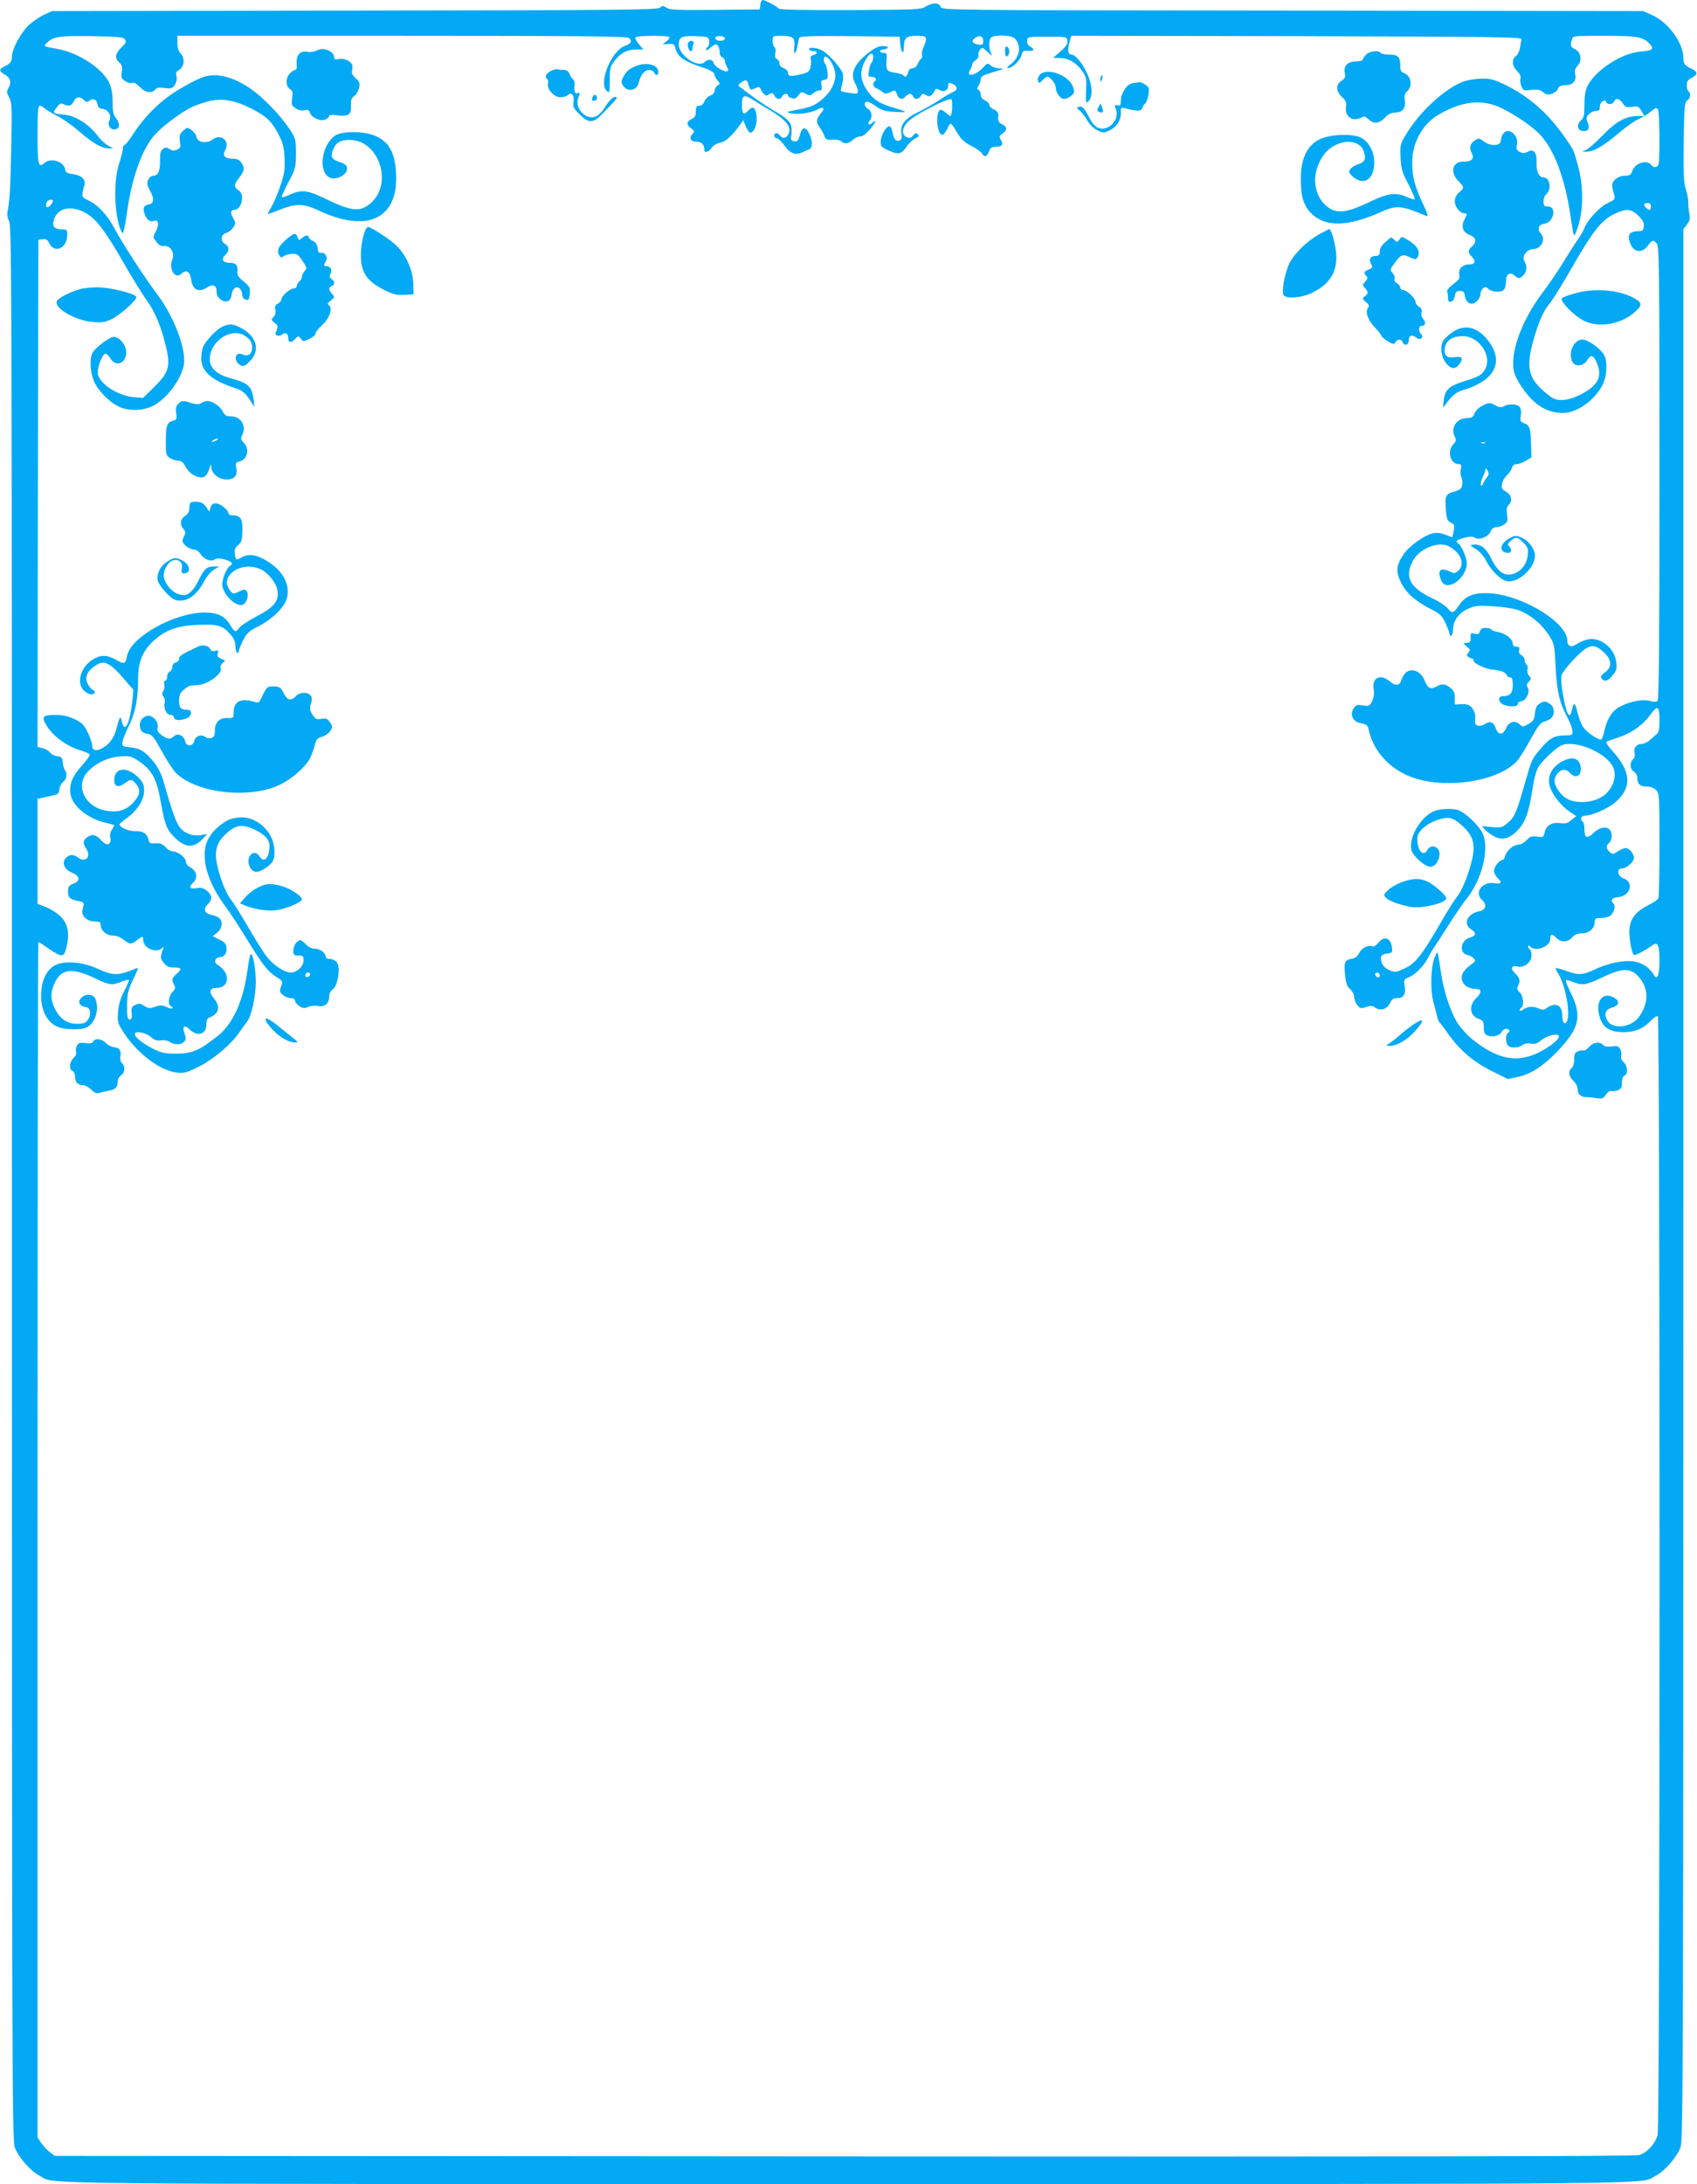 <?xml version="1.0" standalone="no"?>
<!DOCTYPE svg PUBLIC "-//W3C//DTD SVG 20010904//EN"
 "http://www.w3.org/TR/2001/REC-SVG-20010904/DTD/svg10.dtd">
<svg version="1.0" xmlns="http://www.w3.org/2000/svg"
 width="995pt" height="1280pt" viewBox="0 0 995 1280"
 preserveAspectRatio="xMidYMid meet">
<g transform="translate(0,1280) scale(0.1,-0.1)"
fill="#03a9f4" stroke="none">
<path d="M4458 12773 l-3 -28 -263 -3 c-221 -2 -267 0 -285 13 -18 13 -23 13
-37 0 -14 -13 -247 -15 -1791 -17 l-1774 -3 -46 -21 c-26 -12 -66 -39 -89 -60
-45 -41 -100 -141 -100 -184 0 -31 -8 -41 -43 -59 -35 -18 -34 -28 3 -49 32
-18 39 -48 18 -81 -10 -16 -9 -26 6 -53 16 -30 17 -57 12 -288 -5 -250 -9
-313 -21 -376 -5 -20 -1 -42 9 -62 15 -28 16 -526 16 -5635 0 -5099 1 -5608
16 -5650 19 -56 92 -140 144 -167 105 -53 -254 -50 4740 -50 4994 0 4635 -3
4740 50 52 27 125 111 144 167 15 42 16 551 16 5643 l0 5597 21 27 c17 22 20
34 14 64 -4 20 -7 51 -6 67 0 17 -6 51 -15 77 -12 38 -14 90 -12 278 3 208 5
232 21 241 18 11 23 44 7 54 -5 3 -10 19 -10 35 0 23 7 33 31 45 36 19 34 35
-7 54 -36 17 -44 29 -44 62 0 87 -88 208 -182 250 l-53 24 -2057 3 c-2044 2
-2057 2 -2063 22 -8 26 -50 26 -88 1 -26 -17 -58 -18 -442 -20 -281 -1 -415 2
-420 9 -7 12 -79 50 -94 50 -5 0 -11 -12 -13 -27z m-3725 -205 c9 -13 4 -22
-21 -46 -37 -34 -41 -65 -12 -89 15 -14 18 -25 14 -54 -5 -32 -3 -39 20 -54
14 -10 33 -14 42 -11 10 4 26 -5 44 -24 31 -33 70 -39 90 -15 10 12 24 14 56
9 38 -5 44 -3 59 19 10 16 14 34 10 50 -5 19 -2 28 13 36 32 17 38 68 13 95
-14 15 -21 35 -21 64 l0 42 1318 0 c1012 0 1321 -3 1330 -12 20 -20 14 -33
-24 -47 -80 -29 -157 -218 -106 -264 16 -15 17 -11 17 62 0 70 3 81 28 114 35
46 74 67 127 67 l42 0 -26 31 c-14 17 -24 35 -20 40 6 11 187 12 198 2 4 -4
-3 -15 -16 -25 l-23 -18 34 2 c31 3 35 0 42 -28 13 -46 47 -71 140 -103 62
-20 85 -33 88 -47 1 -10 10 -27 19 -37 15 -17 15 -19 -1 -28 -9 -6 -17 -19
-17 -30 0 -12 -10 -23 -25 -29 -14 -5 -30 -21 -35 -35 -6 -15 -17 -25 -30 -25
-16 0 -20 -7 -20 -33 0 -26 -6 -36 -25 -45 -31 -14 -32 -35 -2 -55 18 -12 20
-18 10 -28 -24 -24 -16 -49 16 -49 35 0 51 -16 51 -50 0 -19 28 -10 43 14 9
14 30 26 51 30 32 6 71 42 117 108 l17 23 16 -38 c9 -22 21 -37 28 -35 24 8
40 58 33 104 -7 48 -22 55 -50 24 -24 -27 -35 -17 -35 35 0 54 11 62 53 37 17
-11 66 -41 108 -66 86 -51 121 -88 117 -124 -4 -35 -35 -52 -52 -29 -16 21
-36 22 -36 2 0 -8 6 -15 14 -15 8 0 29 -20 47 -45 34 -47 66 -57 107 -36 9 5
25 12 35 15 22 7 23 52 1 94 -21 43 -41 40 -54 -9 -9 -33 -15 -40 -33 -37 -16
2 -21 9 -19 23 12 80 1 97 -98 155 -56 33 -111 71 -195 135 -20 15 -20 15 -1
30 25 19 35 19 41 0 3 -8 7 -22 10 -30 4 -12 9 -13 31 -3 20 9 28 10 31 2 2
-6 10 -20 18 -30 12 -16 17 -17 34 -7 17 11 22 10 31 -7 13 -24 38 -26 46 -5
7 16 34 21 34 6 0 -5 10 -13 22 -16 16 -6 26 -1 39 16 16 21 20 22 43 10 23
-13 28 -12 44 2 10 10 27 17 37 17 14 0 16 6 12 29 -5 25 -3 30 16 33 19 3 22
8 19 43 -2 22 -8 44 -13 49 -13 14 -11 48 3 44 22 -8 49 -55 55 -95 6 -49 -21
-107 -73 -152 -43 -38 -68 -49 -154 -65 -61 -12 -63 -13 -33 -20 41 -9 120 2
155 22 31 18 47 10 27 -14 -34 -42 -37 -58 -14 -89 12 -16 25 -40 29 -53 7
-20 14 -23 47 -21 21 2 44 -2 51 -9 18 -18 45 -15 68 8 11 11 30 20 43 20 15
0 36 16 60 45 21 25 34 45 29 45 -4 0 -13 -5 -20 -12 -6 -6 -15 -9 -19 -5 -4
4 -1 13 5 19 19 19 14 57 -8 70 -11 7 -20 18 -20 25 0 25 20 22 63 -8 39 -27
56 -32 119 -35 77 -4 75 -2 -32 31 -71 22 -106 47 -141 103 -35 55 -38 106 -9
161 23 47 50 61 50 28 0 -13 -4 -27 -9 -33 -5 -5 -13 -26 -16 -46 -6 -34 -5
-38 13 -38 24 0 37 -16 22 -25 -16 -10 -12 -35 8 -42 9 -3 25 -13 35 -21 14
-12 22 -13 43 -4 33 16 33 16 44 -13 11 -28 31 -32 50 -10 7 8 18 15 25 15 7
0 15 -7 19 -15 7 -20 33 -19 45 3 8 14 13 15 30 5 16 -10 23 -10 35 2 8 8 16
20 19 27 3 10 9 10 26 0 26 -15 51 -1 51 29 0 16 3 17 25 7 33 -15 32 -36 -2
-50 -16 -7 -53 -29 -84 -50 -31 -20 -82 -49 -113 -64 -77 -36 -110 -76 -101
-122 4 -23 2 -38 -6 -43 -22 -13 -39 2 -45 42 -4 21 -12 39 -19 39 -20 0 -50
-52 -51 -88 -1 -29 3 -35 42 -52 61 -28 78 -25 108 19 15 21 38 43 53 50 20 9
23 15 14 24 -10 9 -15 8 -26 -6 -9 -13 -20 -17 -33 -13 -44 14 -34 69 20 108
64 48 225 127 236 116 9 -9 5 -86 -4 -97 -2 -3 -15 6 -28 18 -14 13 -29 20
-34 17 -29 -18 -18 -146 13 -146 7 0 21 17 30 37 20 41 16 42 65 -37 17 -28
40 -48 75 -65 27 -13 56 -33 63 -45 15 -24 29 -19 42 16 7 18 17 24 39 24 37
0 46 13 29 41 -11 18 -10 23 10 36 29 20 28 41 -3 55 -19 9 -24 18 -22 42 2
24 -3 33 -25 44 -16 7 -28 20 -28 28 0 8 -11 20 -25 26 -16 7 -25 19 -25 34 0
12 -6 24 -12 27 -10 3 -10 9 0 26 6 11 12 27 12 35 0 19 9 24 83 46 54 16 58
19 28 19 -19 1 -43 8 -52 17 -17 16 -20 15 -46 -13 -45 -48 -103 -57 -75 -13
7 11 12 25 12 32 0 7 9 19 21 26 11 7 18 19 16 27 -3 7 0 21 8 32 13 17 15 17
46 -12 25 -24 29 -26 20 -8 -12 24 -14 62 -5 87 9 24 125 23 146 -1 39 -46 27
-110 -29 -152 -17 -12 -22 -20 -13 -20 25 0 70 43 79 75 7 25 12 29 39 26 37
-2 41 8 11 26 -13 8 -19 21 -17 35 3 21 7 22 118 22 114 0 115 0 118 -24 3
-18 -7 -33 -40 -62 l-43 -38 41 -1 c49 0 98 -30 132 -80 21 -31 23 -44 20
-112 -3 -73 -2 -76 14 -61 27 24 23 97 -8 163 -27 59 -69 110 -91 110 -21 0
-25 24 -13 69 l11 41 1322 -2 c1169 -3 1322 -5 1318 -18 -2 -8 -6 -31 -9 -50
-3 -19 -13 -41 -23 -48 -27 -18 -24 -58 6 -88 16 -16 24 -32 20 -44 -3 -9 -1
-30 5 -45 10 -26 13 -27 58 -22 37 4 52 1 70 -13 18 -15 28 -17 52 -9 16 6 32
19 35 30 5 14 16 19 40 19 45 0 69 24 61 63 -5 23 -1 36 15 53 27 29 18 80
-17 96 -25 12 -28 19 -18 56 6 22 8 22 190 22 195 0 230 -6 267 -48 27 -30 16
-39 -52 -44 -110 -8 -264 -107 -312 -200 -14 -27 -19 -58 -19 -111 0 -62 -3
-77 -20 -92 -28 -26 -22 -59 11 -63 32 -4 43 18 27 53 -9 21 -8 28 7 45 10 11
29 20 42 20 18 0 23 5 23 25 0 27 31 48 38 27 5 -17 39 -15 46 3 8 23 32 18
51 -11 15 -23 22 -25 54 -20 33 5 39 3 55 -24 l17 -30 -34 0 c-74 0 -128 -29
-208 -111 -42 -43 -87 -83 -100 -88 l-24 -10 25 0 c42 -1 101 33 185 104 44
38 99 77 122 87 23 10 56 30 73 45 26 21 33 24 41 12 10 -16 12 -298 3 -323
-8 -20 -28 -21 -44 -1 -26 31 -93 9 -109 -36 -8 -24 -16 -29 -44 -29 -20 0
-42 -8 -56 -21 -23 -22 -24 -32 -5 -96 5 -19 -1 -25 -41 -44 -47 -22 -118 -99
-136 -147 -5 -14 -22 -43 -38 -66 -16 -22 -55 -84 -87 -136 -32 -52 -87 -133
-123 -180 -109 -144 -179 -323 -168 -433 3 -36 16 -65 51 -117 71 -104 145
-150 240 -150 86 0 194 80 237 174 21 47 24 130 5 164 -20 38 -96 92 -127 92
-52 0 -87 -78 -59 -131 17 -31 65 -25 86 10 22 37 38 31 59 -22 31 -78 2 -130
-105 -183 -35 -17 -72 -28 -101 -28 -39 -1 -52 5 -98 43 -97 81 -113 143 -76
286 31 117 64 195 103 239 15 18 73 110 127 205 123 214 172 277 244 314 74
37 105 35 148 -8 26 -26 34 -41 31 -62 -3 -24 -8 -28 -33 -28 -56 0 -69 -28
-40 -85 22 -42 66 -41 97 0 25 34 31 36 52 14 14 -14 16 -149 16 -1343 0 -947
-3 -1330 -11 -1338 -7 -7 -22 -8 -46 -1 -41 11 -115 -2 -172 -32 -46 -23 -75
-66 -92 -135 -6 -27 -15 -53 -18 -57 -11 -12 -84 36 -108 70 -12 18 -27 58
-34 87 -13 59 -23 63 -32 15 -14 -67 -35 -24 -57 114 -6 37 -8 78 -4 90 10 29
109 138 145 157 37 21 61 15 105 -26 45 -43 47 -85 4 -116 -23 -17 -27 -26
-19 -36 18 -21 35 -16 64 19 23 27 26 39 22 74 -9 88 -97 156 -174 135 -21 -6
-48 -18 -61 -27 -29 -20 -52 -12 -52 19 0 113 -281 279 -475 281 -82 1 -126
-20 -163 -75 -30 -44 -38 -46 -63 -15 -12 15 -54 42 -94 61 -128 61 -160 122
-113 215 37 73 150 120 211 89 73 -37 99 -106 57 -144 -19 -17 -23 -17 -53 -3
-54 25 -72 2 -45 -57 30 -67 148 15 148 104 0 32 -31 104 -50 116 -19 12 -10
21 35 33 35 9 50 9 64 0 25 -16 80 7 92 39 5 15 17 23 32 23 12 0 33 7 46 16
20 15 23 22 17 59 -4 31 -1 46 9 55 25 21 18 59 -14 78 -25 14 -29 21 -24 47
3 16 16 39 29 50 12 11 25 30 29 43 4 14 14 22 28 22 12 0 36 9 54 20 l32 19
-2 83 c-3 91 -8 105 -42 118 -21 8 -23 14 -18 44 3 22 1 42 -7 51 -15 18 -63
20 -92 4 -16 -8 -27 -7 -52 6 -31 17 -34 17 -71 -1 -23 -11 -42 -29 -49 -46
-8 -22 -17 -28 -42 -28 -64 0 -102 -58 -73 -112 9 -16 7 -24 -10 -42 -38 -40
-17 -116 31 -116 16 0 19 -5 13 -29 -3 -17 -2 -38 3 -48 6 -10 8 -31 5 -46 -4
-21 -13 -29 -43 -37 -53 -14 -59 -25 -53 -103 5 -60 9 -70 30 -80 20 -9 22
-15 17 -46 -4 -20 -8 -37 -9 -39 -1 -1 -19 5 -40 14 -24 10 -51 13 -71 9 -49
-9 -142 -75 -175 -124 -43 -65 -46 -101 -14 -166 29 -61 88 -112 183 -159 45
-23 57 -35 78 -79 13 -29 24 -58 24 -65 0 -7 4 -10 10 -7 5 3 10 21 10 38 0
49 34 95 87 119 41 18 60 20 147 15 56 -3 121 -13 146 -22 67 -23 135 -78 177
-141 37 -56 37 -57 44 -193 8 -146 22 -207 69 -296 17 -32 30 -68 30 -81 0
-22 -4 -24 -45 -24 -60 0 -91 -17 -141 -77 -54 -65 -51 -57 -94 -206 -48 -170
-60 -197 -101 -231 -31 -26 -38 -28 -92 -23 l-59 5 22 -23 c12 -13 38 -31 57
-40 45 -22 90 -7 136 44 42 46 62 105 82 234 9 61 22 111 35 132 28 45 116
124 147 131 87 22 249 -50 289 -128 32 -62 -6 -152 -80 -187 -62 -30 -150 -29
-197 3 -41 28 -72 85 -63 113 19 52 58 67 89 33 37 -41 75 -12 61 46 -11 41
-47 50 -100 25 -59 -29 -90 -78 -83 -132 7 -50 61 -125 116 -163 l43 -29 -29
-23 c-22 -19 -35 -23 -66 -18 -47 7 -82 -14 -90 -54 -6 -28 -8 -30 -44 -25
-32 4 -42 1 -62 -21 -14 -14 -34 -26 -46 -26 -30 0 -71 -34 -79 -65 -4 -14
-11 -25 -16 -25 -19 0 -50 -40 -50 -63 0 -13 9 -32 20 -42 31 -28 24 -38 -19
-31 -71 11 -119 -56 -71 -99 30 -28 22 -58 -18 -66 -69 -14 -95 -73 -47 -105
34 -22 31 -38 -7 -49 -57 -17 -65 -95 -10 -103 11 -2 26 -10 33 -19 11 -13 10
-17 -6 -29 -45 -32 -65 -57 -65 -83 0 -34 28 -61 66 -65 16 -2 32 -4 37 -5 14
-2 7 -28 -14 -47 -49 -44 -43 -107 11 -125 26 -10 30 -16 30 -50 0 -33 4 -41
25 -49 29 -11 73 2 81 25 4 8 15 15 25 15 20 0 26 -15 9 -25 -14 -9 -13 -58 2
-73 16 -16 60 -15 84 3 12 9 31 12 50 9 23 -4 38 0 60 19 36 30 104 45 104 23
0 -21 -57 -65 -128 -99 -123 -57 -236 -33 -377 80 -34 27 -74 73 -93 103 -40
68 -79 188 -93 289 -6 42 -13 87 -16 101 -5 24 -6 24 -21 -10 -23 -55 -27
-194 -7 -265 9 -33 19 -71 22 -85 3 -14 9 -27 12 -30 4 -3 28 -35 54 -72 66
-93 147 -162 255 -216 l93 -46 56 12 c79 16 153 65 238 154 127 134 142 203
74 341 -18 36 -31 69 -28 72 3 3 22 -2 42 -10 54 -22 77 -19 172 27 116 55
164 57 211 5 61 -66 63 -154 5 -235 -47 -67 -161 -78 -189 -19 -18 37 -8 61
30 72 45 13 47 40 7 60 -64 34 -107 -27 -80 -114 16 -56 51 -84 114 -89 77 -6
135 13 180 60 20 21 42 36 47 33 14 -9 14 -6507 -1 -6558 -14 -51 -63 -104
-107 -117 -26 -8 -1443 -10 -4664 -8 l-4627 3 -28 21 c-15 11 -38 36 -51 54
l-22 33 0 3503 c0 1927 2 3504 5 3504 2 0 30 -18 61 -40 78 -54 90 -53 105 14
18 82 6 137 -40 179 -21 19 -59 42 -84 52 l-47 18 0 307 0 308 28 6 c15 4 43
10 62 14 29 6 36 12 38 37 2 16 12 35 23 43 20 14 25 51 10 67 -5 6 -11 26
-13 45 -3 30 -7 35 -33 38 -16 2 -35 12 -42 22 -7 10 -27 21 -43 25 l-30 7 2
1486 3 1487 26 3 c19 2 28 -3 37 -22 28 -63 103 -34 106 41 1 36 0 38 -32 39
-42 0 -56 16 -48 49 19 74 93 95 182 50 63 -31 123 -109 234 -305 46 -80 104
-174 130 -210 50 -69 86 -156 115 -280 25 -108 13 -146 -72 -229 l-64 -63 -53
4 c-92 8 -197 74 -212 133 -7 30 22 115 43 122 6 2 19 -10 29 -26 33 -55 94
-32 94 35 0 47 -49 99 -82 88 -28 -8 -93 -59 -113 -87 -19 -28 -19 -101 1
-159 18 -55 86 -128 146 -159 57 -29 141 -29 202 1 90 43 186 180 186 265 0
104 -69 273 -164 398 -70 93 -201 295 -246 380 -40 76 -99 139 -151 162 -43
20 -43 22 -24 90 9 32 -17 58 -66 64 -36 5 -45 10 -47 28 -7 47 -86 71 -123
37 -34 -31 -39 -9 -39 167 0 137 3 169 14 169 7 0 18 -6 24 -13 6 -6 39 -27
74 -45 35 -17 95 -59 133 -93 80 -69 132 -99 172 -99 l28 0 -30 16 c-16 8 -46
35 -65 61 -48 63 -127 114 -187 120 -75 7 -77 9 -52 42 18 24 26 28 40 21 29
-16 49 -11 61 15 13 29 34 32 60 9 14 -14 20 -14 33 -4 20 17 43 6 47 -22 2
-16 11 -24 29 -26 34 -4 55 -41 40 -69 -13 -26 7 -57 35 -51 27 5 29 33 5 64
-17 21 -21 41 -21 97 0 51 -6 83 -21 114 -40 82 -177 172 -296 195 -89 16 -89
16 -72 33 41 41 68 45 263 43 164 -3 190 -5 199 -20z m3425 -7 c2 -13 -1 -28
-7 -34 -22 -22 -10 -30 12 -9 13 12 28 22 34 22 13 0 23 -23 23 -51 0 -11 7
-22 15 -25 8 -4 15 -12 15 -20 0 -8 5 -23 12 -34 7 -10 9 -22 5 -26 -12 -12
-75 23 -82 45 -7 25 -32 27 -55 6 -39 -35 -150 41 -150 103 0 45 17 53 100 50
70 -3 75 -4 78 -27z m93 14 c0 -5 -7 -12 -16 -13 -23 -5 -47 6 -40 19 8 13 56
8 56 -6z m399 0 c8 -9 10 -29 7 -50 -3 -19 -2 -35 3 -35 5 0 12 17 15 38 4 20
8 43 11 50 3 10 67 12 296 10 l293 -3 3 -40 c5 -55 22 -70 22 -19 0 53 14 64
77 64 59 0 63 -6 38 -66 -8 -19 -12 -41 -9 -48 3 -8 0 -17 -6 -21 -6 -4 -15
-18 -20 -31 -6 -14 -18 -24 -30 -24 -13 0 -22 -9 -26 -25 -6 -25 -18 -32 -28
-16 -3 5 -26 12 -51 15 -48 8 -52 14 -46 89 2 21 -2 27 -18 27 -12 0 -21 5
-21 10 0 6 9 10 19 10 11 0 23 5 26 10 4 6 -8 10 -29 10 -25 0 -48 -11 -86
-41 -84 -66 -107 -123 -75 -179 8 -14 14 -33 15 -44 0 -16 -5 -17 -47 -11 -27
4 -50 9 -52 11 -2 2 0 19 6 38 6 19 8 46 6 60 -6 32 -84 121 -124 141 -32 17
-83 20 -74 5 3 -5 15 -10 26 -10 25 0 24 -16 -2 -23 -15 -4 -19 -11 -15 -24 3
-10 2 -31 -2 -48 -7 -26 -15 -31 -62 -42 -58 -13 -70 -10 -70 13 0 8 -11 19
-25 24 -15 6 -25 17 -25 29 0 10 -7 21 -15 25 -10 4 -13 14 -9 34 4 17 1 32
-5 36 -6 4 -11 20 -11 37 0 28 1 29 54 29 36 0 58 -5 66 -15z m1115 -15 c0
-21 -4 -24 -25 -22 -38 5 -48 21 -25 38 28 21 50 13 50 -16z m-5455 -939 c0
-5 -8 -17 -17 -27 -18 -18 -30 -6 -19 21 6 16 36 21 36 6z m9370 -31 c0 -23
-10 -26 -28 -8 -18 18 -15 28 8 28 13 0 20 -7 20 -20z m-973 -1386 c-3 -3 -12
-4 -19 -1 -8 3 -5 6 6 6 11 1 17 -2 13 -5z m11 -202 c-8 -9 -18 -26 -23 -37
-5 -13 -9 -16 -12 -7 -3 7 2 28 11 46 9 19 16 40 17 48 0 7 5 3 11 -10 9 -17
8 -26 -4 -40z m1012 -1429 c0 -45 -4 -66 -16 -75 -9 -7 -27 -23 -40 -35 -14
-13 -35 -23 -48 -23 -31 0 -50 -24 -42 -54 4 -15 0 -28 -9 -36 -21 -18 -19
-58 5 -72 12 -8 20 -24 20 -38 0 -35 17 -50 57 -50 20 0 41 -8 53 -20 19 -19
20 -33 20 -319 0 -165 -3 -306 -6 -314 -3 -9 -30 -27 -59 -42 -68 -33 -102
-73 -110 -129 -7 -46 10 -152 26 -162 8 -5 56 20 112 59 27 18 37 -6 37 -93 0
-84 -13 -118 -32 -85 -22 37 -56 64 -98 76 -56 17 -158 0 -245 -41 -76 -35
-97 -37 -172 -10 -31 11 -58 18 -61 16 -2 -2 3 -15 12 -28 45 -68 77 -246 52
-286 -13 -21 -26 -3 -26 37 0 60 -39 79 -89 45 -18 -13 -28 -14 -47 -5 -34 15
-66 14 -92 -5 -12 -8 -22 -11 -22 -5 0 5 5 13 10 16 18 11 11 71 -10 90 -15
13 -17 22 -10 36 16 29 12 48 -16 74 -31 29 -23 49 15 40 38 -8 81 26 81 65 0
16 -4 32 -10 35 -5 3 -10 11 -10 18 0 8 3 8 12 -1 33 -33 118 1 118 46 0 30
10 31 36 5 29 -29 68 -26 96 7 10 13 29 20 52 20 43 0 76 29 76 65 0 22 4 25
39 25 22 0 46 7 55 15 21 22 30 55 17 68 -21 21 -11 36 26 39 72 6 96 88 32
110 -34 12 -43 58 -10 58 27 0 71 38 71 62 0 26 -27 58 -49 58 -9 0 -29 -9
-46 -20 -27 -18 -31 -18 -47 -3 -22 20 -23 37 -3 53 18 15 20 61 3 78 -21 21
-61 13 -94 -19 -39 -37 -54 -31 -54 21 0 21 -4 42 -10 45 -19 12 -10 35 14 35
41 0 133 41 176 77 100 86 95 179 -15 301 -32 35 -42 53 -33 57 7 2 39 13 70
24 77 26 142 73 185 133 43 59 53 52 53 -39z"/>
<path d="M5893 12497 c2 -28 5 -33 15 -24 15 12 12 49 -5 54 -8 3 -11 -8 -10
-30z"/>
<path d="M1860 12505 c-15 -8 -38 -12 -56 -9 -48 9 -70 -19 -64 -83 1 -13 -3
-23 -9 -23 -6 0 -20 -9 -31 -20 -26 -26 -26 -76 0 -92 16 -10 18 -20 13 -54
-5 -37 -3 -44 21 -59 16 -11 35 -15 51 -11 21 5 27 2 34 -18 12 -29 65 -50 92
-35 10 5 19 14 19 20 0 6 19 7 50 3 64 -8 82 5 78 59 -2 30 2 42 20 55 12 9
24 31 28 49 5 26 2 35 -20 54 -20 17 -25 30 -21 49 3 14 2 30 -3 36 -14 21
-52 34 -77 28 -18 -4 -25 -2 -25 8 0 37 -63 64 -100 43z"/>
<path d="M8010 12480 c-11 -11 -20 -24 -20 -30 0 -5 -17 -10 -38 -10 -50 0
-77 -27 -67 -68 5 -24 1 -32 -20 -46 -34 -22 -33 -61 4 -95 23 -21 27 -33 23
-59 -8 -56 39 -88 90 -61 16 9 24 7 42 -10 31 -29 63 -26 96 9 19 21 38 30 58
30 44 0 65 25 59 71 -4 29 0 42 14 55 33 29 23 89 -17 105 -20 7 -24 16 -24
47 0 49 -14 62 -66 62 -24 0 -46 5 -49 10 -11 17 -64 11 -85 -10z"/>
<path d="M3737 12416 c-46 -17 -64 -32 -83 -68 -12 -23 -12 -31 -2 -48 27 -43
83 -32 94 18 11 45 33 72 60 72 13 0 27 -7 30 -15 8 -21 24 -19 24 4 0 39 -63
58 -123 37z"/>
<path d="M3228 12383 c-28 -14 -36 -37 -19 -47 5 -3 7 -15 4 -25 -8 -32 35
-81 72 -81 17 0 36 5 42 11 22 22 42 3 36 -35 -5 -32 -1 -40 35 -76 55 -55 82
-54 139 8 89 93 86 89 72 94 -13 4 -40 -23 -72 -75 -10 -15 -29 -33 -42 -39
-57 -26 -128 46 -105 107 13 34 13 35 -5 29 -15 -6 -19 7 -16 53 1 11 -3 24
-9 28 -6 4 -15 18 -20 31 -7 16 -17 24 -34 24 -13 0 -30 2 -38 4 -7 2 -25 -3
-40 -11z"/>
<path d="M6097 12362 c-10 -11 -15 -26 -11 -36 6 -15 8 -15 26 3 10 12 23 21
28 21 18 0 50 -40 50 -63 0 -30 27 -67 49 -67 11 0 29 8 41 18 21 17 22 22 11
53 -23 68 -153 116 -194 71z"/>
<path d="M1200 12351 c-58 -18 -179 -87 -240 -137 -76 -63 -133 -127 -184
-207 -20 -31 -41 -57 -46 -57 -6 0 -10 -10 -10 -22 0 -13 -10 -52 -22 -88 -37
-112 -26 -335 20 -407 4 -7 15 42 25 110 28 210 86 375 161 463 41 48 150 131
214 163 23 12 70 29 104 37 77 20 151 8 249 -41 90 -46 120 -73 159 -147 28
-53 35 -76 38 -143 4 -67 0 -93 -23 -160 -14 -44 -37 -99 -51 -122 -13 -23
-24 -44 -24 -46 0 -3 28 7 63 21 102 41 145 41 236 -2 274 -129 454 -54 454
188 -1 144 -38 217 -131 253 -68 26 -191 25 -229 -3 -80 -58 -98 -214 -29
-245 36 -17 101 16 101 51 0 20 -8 28 -42 40 -51 17 -57 30 -39 75 17 41 42
55 96 55 173 0 257 -258 122 -372 -62 -52 -111 -47 -264 27 -103 51 -140 55
-207 25 -24 -11 -46 -18 -49 -16 -2 3 15 43 39 88 42 79 44 87 44 169 0 83 -1
88 -39 145 -52 79 -157 187 -230 236 -97 67 -193 91 -266 69z"/>
<path d="M6453 12345 c-3 -9 -3 -18 -1 -21 3 -3 8 4 11 16 6 23 -1 27 -10 5z"/>
<path d="M8575 12320 c-106 -42 -249 -173 -328 -303 -37 -60 -38 -65 -35 -139
3 -67 8 -86 46 -158 23 -46 40 -85 37 -88 -2 -3 -23 3 -45 13 -66 30 -113 23
-225 -31 -123 -59 -183 -67 -234 -32 -78 53 -103 166 -57 263 27 58 57 88 108
110 73 30 141 9 156 -48 12 -41 3 -58 -38 -71 -18 -6 -38 -19 -44 -29 -9 -15
-6 -23 17 -43 60 -52 118 -20 124 69 5 68 -26 134 -77 160 -53 27 -189 20
-250 -13 -67 -37 -102 -111 -103 -222 -1 -107 15 -163 62 -209 80 -81 214 -78
404 7 95 43 121 41 269 -21 14 -5 9 12 -22 77 -46 99 -59 151 -60 234 0 116
57 222 150 279 124 75 240 94 344 54 70 -26 194 -106 249 -161 88 -89 152
-257 186 -488 17 -117 19 -123 30 -95 46 111 50 262 11 402 -25 88 -20 79 -79
164 -94 134 -201 229 -338 298 -71 35 -91 41 -145 40 -37 0 -83 -8 -113 -19z"/>
<path d="M6645 12313 c-21 -3 -36 -14 -50 -36 -19 -31 -22 -40 -24 -81 -1 -13
-7 -17 -20 -13 -16 4 -17 1 -8 -23 24 -63 -48 -136 -107 -108 -14 6 -35 30
-46 52 -30 61 -45 77 -64 70 -15 -6 -15 -8 3 -20 10 -8 30 -33 45 -58 15 -26
39 -50 61 -60 32 -16 37 -16 69 -1 44 21 69 60 68 103 -1 32 0 34 26 27 72
-18 92 -18 99 1 4 11 12 24 19 29 6 6 14 29 18 51 5 37 3 44 -19 58 -13 9 -28
15 -32 14 -4 0 -22 -3 -38 -5z"/>
<path d="M3476 12234 c-9 -22 -8 -24 9 -24 8 0 15 6 15 14 0 22 -17 28 -24 10z"/>
<path d="M6441 12172 c-10 -18 -9 -23 4 -28 22 -9 27 -1 17 27 l-9 23 -12 -22z"/>
<path d="M1069 12029 c-16 -16 -19 -28 -14 -58 5 -33 3 -39 -17 -48 -17 -7
-28 -7 -44 3 -17 12 -23 12 -39 1 -13 -11 -17 -26 -17 -66 2 -62 -11 -91 -39
-91 -11 0 -24 -10 -30 -24 -9 -20 -7 -31 11 -64 26 -47 23 -76 -8 -80 -30 -5
-37 -25 -22 -61 13 -32 32 -44 55 -35 24 10 29 -24 9 -61 -18 -34 -18 -35 3
-62 14 -20 28 -27 46 -25 37 4 63 -40 47 -79 -23 -56 18 -119 54 -83 28 27 50
13 57 -34 8 -62 44 -79 94 -46 33 22 55 12 55 -25 0 -22 8 -35 26 -48 32 -20
58 -8 62 30 4 35 27 53 47 37 8 -7 15 -23 15 -35 0 -13 7 -26 16 -29 22 -8 25
-5 29 37 2 31 -2 39 -36 67 -30 24 -39 37 -37 58 3 39 -9 52 -47 52 -40 0 -51
21 -24 46 25 22 24 50 -1 64 -29 16 -26 56 5 64 14 4 32 18 42 32 16 25 16 28
0 56 -18 31 -15 48 7 48 41 0 63 87 28 112 -32 23 -32 35 -2 73 34 43 37 61
14 93 -11 16 -25 22 -53 22 -44 0 -58 19 -40 52 29 53 -27 98 -75 60 -34 -26
-89 -17 -94 16 -3 20 -36 52 -54 52 -5 0 -17 -9 -29 -21z"/>
<path d="M8810 12011 c-5 -11 -10 -26 -10 -34 0 -33 -59 -36 -100 -6 -28 21
-30 21 -54 5 -28 -18 -33 -45 -15 -77 15 -29 -4 -47 -48 -46 -66 2 -84 -61
-33 -113 36 -37 37 -41 5 -68 -16 -14 -25 -32 -25 -52 0 -32 30 -70 55 -70 19
0 19 -4 0 -40 -20 -39 -6 -74 34 -88 36 -13 41 -40 11 -67 -25 -23 -25 -33 1
-61 25 -27 18 -44 -18 -44 -38 0 -63 -26 -57 -59 5 -22 -1 -31 -35 -56 -23
-17 -39 -36 -36 -43 3 -8 5 -25 5 -39 0 -36 33 -26 40 12 4 24 10 30 30 30 19
0 26 -6 28 -25 5 -32 20 -50 42 -50 22 0 50 31 50 57 0 11 7 26 15 33 13 10
19 10 33 -4 22 -19 73 -21 90 -4 7 7 12 29 12 49 0 43 23 58 50 34 22 -20 33
-19 53 3 20 22 22 55 5 81 -17 28 13 71 51 71 47 0 76 57 46 90 -24 27 -15 54
18 58 57 7 78 102 22 102 -21 0 -25 5 -25 29 0 16 6 34 14 40 35 29 25 101
-14 101 -27 0 -44 37 -41 91 2 57 -17 79 -53 59 -18 -9 -28 -9 -46 0 -18 10
-21 17 -16 43 12 60 -57 108 -84 58z"/>
<path d="M2139 11443 c-21 -55 -29 -139 -19 -194 13 -66 51 -108 136 -150 49
-24 71 -30 115 -27 l54 3 -2 65 c-3 79 -43 167 -100 222 -36 35 -148 108 -165
108 -5 0 -13 -12 -19 -27z"/>
<path d="M7737 11428 c-72 -39 -148 -113 -177 -172 -30 -63 -48 -172 -32 -188
21 -21 107 -13 165 16 117 57 160 142 136 270 -6 33 -16 70 -22 83 l-12 22
-58 -31z"/>
<path d="M1673 11392 c-42 -37 -52 -63 -34 -91 7 -11 13 -12 23 -3 8 6 29 13
48 14 30 3 37 -2 63 -40 27 -40 28 -44 13 -61 -9 -10 -16 -25 -16 -33 0 -9 -7
-21 -15 -28 -8 -7 -15 -19 -15 -26 0 -8 -8 -14 -17 -14 -23 -1 -73 -45 -73
-64 0 -8 -9 -20 -21 -26 -16 -9 -19 -18 -15 -36 4 -16 1 -30 -10 -41 -15 -16
-15 -18 6 -35 20 -16 21 -22 12 -44 -10 -20 -9 -26 3 -30 8 -4 22 -1 30 6 18
15 35 5 35 -20 0 -29 17 -33 39 -8 20 21 21 21 35 3 13 -18 15 -18 50 -1 20 9
36 23 36 31 0 9 18 31 39 50 43 39 64 101 39 117 -10 6 -7 13 12 27 23 19 24
20 7 39 -21 23 -22 38 -2 46 20 7 19 26 -1 41 -13 9 -14 16 -6 32 12 22 -1 43
-25 43 -16 0 -16 5 -2 31 12 24 -4 51 -30 47 -11 -2 -17 6 -19 28 -2 22 -11
35 -28 42 -13 7 -24 16 -24 22 0 15 -21 12 -41 -6 -16 -14 -18 -14 -24 5 -9
30 -24 26 -72 -17z"/>
<path d="M8123 11381 c-22 -18 -33 -36 -33 -54 0 -22 -5 -27 -25 -27 -30 0
-41 -20 -25 -49 9 -18 7 -22 -15 -31 -28 -10 -31 -20 -13 -38 9 -9 7 -16 -7
-32 -17 -19 -17 -21 -2 -38 21 -23 21 -32 0 -48 -17 -13 -17 -15 6 -34 18 -16
21 -23 12 -34 -18 -22 -1 -72 40 -115 21 -22 39 -44 39 -50 0 -5 17 -19 37
-31 32 -19 37 -20 45 -6 11 20 34 21 42 1 9 -25 36 -18 36 9 0 30 19 38 43 18
22 -19 50 -1 29 20 -17 17 -15 48 2 48 24 0 29 20 11 40 -10 12 -14 26 -10 39
4 14 0 24 -14 33 -12 7 -21 19 -21 27 0 21 -51 71 -72 71 -10 0 -18 7 -18 15
0 8 -9 19 -20 25 -11 6 -17 16 -13 26 3 8 -2 23 -12 34 -17 19 -16 21 16 64
35 47 45 49 97 23 19 -9 25 -8 32 3 22 34 1 71 -58 105 -33 20 -34 20 -47 1
-13 -17 -15 -17 -30 -2 -20 19 -13 21 -52 -13z"/>
<path d="M475 11107 c-63 -17 -134 -53 -142 -73 -15 -41 106 -111 209 -121 57
-5 73 -2 115 18 47 23 143 108 143 128 0 16 -128 51 -205 56 -40 3 -91 -1
-120 -8z"/>
<path d="M9232 11080 c-35 -9 -68 -22 -74 -28 -15 -15 70 -102 129 -132 83
-42 212 -22 291 45 49 42 52 56 16 80 -85 55 -240 71 -362 35z"/>
<path d="M1305 10886 c-35 -15 -102 -86 -115 -122 -6 -14 -10 -44 -10 -66 0
-74 61 -128 197 -172 42 -14 58 -26 84 -64 l31 -47 -5 43 c-10 78 -30 97 -141
127 -76 21 -116 59 -116 110 0 72 63 142 137 152 52 7 107 -30 111 -74 4 -43
-20 -66 -54 -51 -47 22 -59 -38 -13 -63 17 -8 26 -4 54 24 64 64 39 149 -56
197 -44 23 -63 24 -104 6z"/>
<path d="M8512 10850 c-23 -16 -46 -38 -51 -49 -17 -31 -13 -81 9 -117 28 -44
58 -53 82 -24 30 37 24 54 -19 47 -42 -7 -63 5 -63 38 0 54 39 85 107 85 95 0
173 -115 131 -193 -18 -34 -37 -45 -125 -72 -91 -29 -112 -50 -119 -119 -4
-36 -3 -39 8 -22 39 56 63 77 107 90 177 52 237 156 159 272 -66 98 -148 121
-226 64z"/>
<path d="M1045 10433 c-13 -12 -16 -27 -12 -55 5 -34 3 -39 -19 -44 -35 -9
-41 -28 -42 -121 0 -75 2 -83 24 -97 13 -9 35 -16 48 -16 18 0 30 -9 40 -28
20 -38 47 -61 82 -68 33 -6 45 3 62 51 9 26 11 27 11 7 2 -38 44 -72 90 -72
47 0 66 24 56 70 -6 26 -3 30 20 36 47 12 60 71 24 110 -17 18 -19 26 -10 42
29 54 -5 112 -66 112 -26 0 -36 6 -48 30 -15 30 -60 60 -90 60 -8 0 -24 -5
-34 -12 -15 -9 -28 -9 -59 0 -51 16 -57 15 -77 -5z m225 -213 c-8 -5 -19 -10
-25 -10 -5 0 -3 5 5 10 8 5 20 10 25 10 6 0 3 -5 -5 -10z"/>
<path d="M1117 9853 c-4 -3 -7 -19 -7 -34 0 -17 -8 -32 -25 -43 -29 -19 -32
-51 -9 -77 12 -13 13 -22 5 -38 -6 -11 -11 -24 -11 -30 0 -20 40 -51 64 -51
14 0 30 -10 40 -25 22 -33 61 -49 84 -34 13 8 29 8 60 0 41 -12 52 -24 32 -36
-24 -15 -52 -88 -46 -120 11 -59 82 -123 120 -109 22 8 37 59 23 78 -11 14
-15 14 -46 -1 -33 -16 -34 -16 -52 6 -67 82 61 175 174 127 45 -18 95 -78 103
-123 12 -63 -16 -100 -119 -154 -48 -25 -95 -56 -103 -67 -21 -30 -29 -28 -53
13 -31 54 -74 75 -152 75 -176 0 -434 -144 -454 -254 -9 -47 -16 -50 -57 -27
-59 34 -93 36 -142 7 -73 -43 -101 -139 -53 -184 25 -23 52 -28 62 -12 3 6 -1
13 -10 16 -9 4 -22 19 -30 35 -23 43 0 86 63 119 37 19 76 -4 144 -83 l60 -70
-5 -56 c-15 -143 -46 -205 -63 -128 -8 36 -12 30 -33 -49 -13 -50 -43 -89 -83
-110 -37 -19 -58 -12 -58 19 0 13 -12 47 -26 76 -23 45 -35 57 -78 77 -34 16
-69 24 -106 24 -83 0 -90 -9 -54 -67 36 -58 119 -118 191 -139 29 -8 55 -20
59 -25 3 -5 -17 -34 -44 -64 -57 -62 -77 -110 -69 -167 9 -69 99 -144 202
-169 28 -6 52 -13 54 -15 1 -1 -4 -13 -12 -25 -10 -14 -14 -33 -10 -50 8 -41
-22 -50 -50 -17 -30 35 -55 42 -83 23 -28 -18 -30 -36 -8 -70 31 -47 -5 -84
-50 -50 -27 20 -50 19 -71 -5 -25 -28 -7 -66 40 -86 45 -18 47 -48 5 -63 -28
-9 -35 -24 -30 -61 3 -23 16 -32 57 -40 26 -4 37 -11 34 -21 -13 -47 -12 -58
8 -78 13 -13 34 -21 56 -21 28 0 35 -4 35 -19 0 -34 34 -64 71 -64 21 0 45 -9
62 -23 35 -29 47 -30 80 -4 14 11 28 20 31 20 3 0 6 -9 6 -20 0 -46 76 -79
109 -47 12 10 13 8 6 -8 -16 -43 -16 -52 5 -78 17 -21 30 -27 61 -27 45 0 48
-8 14 -38 -28 -24 -30 -34 -14 -64 9 -16 7 -24 -10 -42 -22 -23 -28 -70 -11
-81 25 -15 7 -22 -21 -8 -26 13 -37 14 -69 3 -32 -11 -41 -10 -64 5 -22 15
-31 16 -52 6 -22 -10 -25 -17 -22 -49 2 -28 -1 -37 -12 -37 -12 0 -15 15 -15
80 1 69 5 90 33 149 18 37 32 70 32 72 0 2 -23 -5 -50 -16 -70 -28 -107 -25
-186 12 -88 41 -200 50 -253 20 -45 -24 -74 -81 -79 -152 -8 -105 33 -187 105
-211 47 -15 133 -15 162 0 50 27 74 105 51 165 -12 32 -58 36 -85 6 -21 -23
-8 -47 28 -52 28 -4 34 -41 13 -74 -14 -20 -25 -24 -65 -24 -59 0 -104 32
-132 95 -24 51 -23 89 0 141 39 86 100 95 231 34 96 -45 104 -46 160 -24 23 9
43 14 46 12 2 -3 -10 -33 -28 -67 -23 -45 -33 -80 -36 -124 -4 -59 -2 -65 37
-124 82 -122 211 -218 309 -229 41 -5 58 0 128 35 88 44 192 133 239 203 16
23 36 51 44 61 25 30 50 147 51 230 0 76 -16 167 -29 167 -4 0 -12 -40 -19
-89 -25 -188 -86 -323 -179 -395 -105 -83 -148 -101 -238 -101 -69 0 -88 4
-138 29 -61 31 -107 68 -107 86 0 20 62 10 93 -16 23 -20 38 -25 62 -21 18 3
38 -1 50 -9 25 -19 69 -18 86 2 10 12 10 22 1 47 -16 43 0 54 31 23 45 -44 97
-28 97 30 0 24 5 37 18 41 56 20 67 64 26 112 -31 38 -26 61 15 61 79 0 83 91
6 136 -23 13 -14 44 13 44 27 0 44 24 40 57 -2 21 -12 33 -42 47 l-39 19 26
21 c30 24 36 66 12 86 -8 7 -30 16 -48 19 -39 8 -47 35 -18 62 28 27 26 53 -6
79 -21 16 -36 20 -59 15 -40 -7 -50 6 -24 30 33 30 25 71 -17 94 -13 6 -23 20
-23 31 0 23 -45 60 -75 60 -12 0 -32 11 -45 26 -19 19 -32 24 -59 22 -29 -2
-36 1 -39 17 -7 38 -33 56 -77 54 -37 -2 -96 23 -94 40 0 3 19 20 42 36 63 46
102 108 102 161 0 37 -6 49 -35 79 -67 66 -140 57 -140 -17 0 -38 24 -46 60
-19 37 27 44 27 70 -6 27 -34 20 -66 -23 -111 -41 -43 -93 -56 -161 -42 -117
24 -174 140 -107 221 43 52 121 91 195 96 56 4 65 2 109 -27 76 -51 105 -103
127 -226 25 -142 36 -173 78 -216 65 -68 118 -72 174 -11 l23 26 -37 -7 c-24
-4 -49 -2 -71 7 -62 26 -75 53 -147 304 -14 48 -33 86 -59 118 -52 63 -78 79
-136 85 -46 5 -50 7 -47 30 1 14 18 57 37 95 39 78 55 160 55 281 0 96 27 161
92 220 69 62 137 87 255 92 118 5 148 -3 193 -55 21 -23 30 -44 30 -68 0 -18
5 -37 10 -40 6 -3 10 0 10 7 0 8 11 37 25 64 22 44 34 55 89 83 78 39 152 110
167 161 23 77 -18 160 -107 217 -63 41 -112 50 -152 29 -40 -21 -39 -21 -45
17 -4 25 0 36 19 52 20 17 24 30 25 84 3 70 -11 91 -58 91 -13 0 -23 5 -23 10
0 21 -49 60 -74 60 -19 0 -27 -7 -32 -26 -6 -24 -8 -25 -17 -8 -5 11 -17 25
-25 32 -17 13 -64 16 -75 5z"/>
<path d="M8843 9641 c-53 -33 -53 -80 0 -81 20 0 23 20 5 39 -11 10 -8 16 11
32 31 25 37 24 73 -11 27 -28 30 -36 25 -77 -6 -55 -47 -101 -97 -109 -47 -8
-83 22 -118 95 -28 59 -63 85 -105 79 -20 -3 -18 -5 15 -25 22 -13 46 -39 59
-65 30 -60 87 -117 125 -124 67 -12 164 77 164 151 0 34 -33 81 -70 100 -38
19 -49 19 -87 -4z"/>
<path d="M983 9510 c-42 -25 -66 -72 -58 -112 4 -17 27 -50 51 -74 37 -37 50
-44 83 -44 50 0 101 42 137 112 14 27 39 57 57 68 l32 20 -27 0 c-46 0 -58
-11 -93 -80 -42 -83 -76 -103 -131 -77 -38 18 -74 69 -74 105 0 36 28 81 55
88 35 9 58 -13 51 -48 -4 -23 -2 -28 14 -28 42 0 36 51 -10 75 -38 19 -49 19
-87 -5z"/>
<path d="M8677 9100 c-4 -17 -11 -19 -31 -14 -23 5 -25 3 -23 -23 1 -19 -3
-28 -13 -29 -8 -1 -19 -2 -25 -3 -5 -1 1 -10 15 -20 21 -17 22 -21 10 -36 -12
-14 -12 -18 1 -26 8 -5 17 -9 22 -9 4 0 7 -6 7 -12 1 -17 73 -50 114 -53 44
-3 74 -15 80 -31 3 -8 12 -14 21 -14 11 0 15 -11 15 -45 0 -47 -16 -65 -59
-65 -31 0 -27 -38 5 -50 39 -15 84 -13 84 5 0 8 9 15 19 15 27 0 54 55 39 80
-9 14 -8 21 6 35 15 16 15 19 2 34 -9 9 -13 26 -10 38 3 11 1 24 -5 27 -6 4
-11 16 -11 26 0 11 -9 24 -19 30 -13 6 -17 17 -14 30 4 15 0 20 -16 20 -14 0
-21 6 -21 19 0 25 -43 59 -86 67 -19 3 -37 10 -40 15 -3 5 -18 9 -33 9 -20 0
-30 -6 -34 -20z"/>
<path d="M1160 9010 c-94 -44 -110 -55 -110 -70 0 -10 -9 -20 -20 -23 -12 -3
-20 -14 -20 -26 0 -12 -7 -24 -15 -27 -8 -4 -15 -17 -15 -30 0 -13 -5 -24 -11
-24 -7 0 -9 -9 -6 -21 3 -12 1 -29 -6 -39 -8 -14 -8 -22 2 -34 7 -8 10 -24 7
-34 -10 -30 10 -72 34 -72 11 0 20 -7 20 -15 0 -17 36 -20 74 -5 31 12 36 50
7 50 -41 0 -51 11 -51 53 0 32 6 46 27 64 14 13 31 23 37 24 6 1 28 3 48 4 60
6 144 68 132 99 -4 11 1 22 12 31 18 13 18 14 -8 24 -21 8 -25 15 -21 32 5 18
3 20 -15 15 -15 -5 -24 -1 -31 12 -10 20 -43 25 -71 12z"/>
<path d="M8238 8853 c-9 -10 -19 -28 -22 -40 -10 -32 -32 -35 -65 -8 -57 49
-108 25 -97 -45 4 -28 1 -50 -9 -70 -14 -28 -19 -30 -54 -24 -34 5 -41 3 -55
-19 -22 -32 -4 -75 33 -83 47 -10 50 -13 56 -41 25 -114 105 -210 219 -264
191 -90 526 -49 648 78 15 15 51 73 81 128 43 78 60 101 81 106 40 11 56 28
56 60 0 20 -8 34 -26 46 -24 15 -29 15 -53 2 -20 -11 -27 -24 -31 -59 -4 -37
-10 -47 -38 -63 -31 -18 -34 -18 -52 -2 -28 25 -63 16 -79 -22 -18 -42 -46
-43 -60 -3 -13 38 -34 47 -66 26 -25 -16 -54 -12 -56 8 -1 6 0 23 1 37 0 14
-8 36 -18 49 -16 19 -28 24 -61 23 l-41 -2 0 39 c0 30 -6 43 -26 59 -31 24
-49 26 -83 7 -34 -19 -49 -10 -68 36 -23 58 -82 78 -115 41z"/>
<path d="M1572 8773 c-8 -3 -22 -25 -33 -50 -17 -39 -22 -44 -42 -38 -83 27
-127 6 -127 -60 0 -33 -1 -34 -35 -33 -48 2 -75 -25 -75 -73 0 -29 -5 -39 -20
-44 -12 -4 -27 -1 -35 5 -23 19 -58 8 -65 -20 -8 -35 -45 -39 -54 -6 -9 36
-42 52 -65 32 -23 -21 -37 -20 -73 5 -21 16 -28 27 -24 42 6 25 -8 53 -35 67
-30 17 -69 -11 -69 -49 0 -33 14 -48 50 -53 20 -2 35 -22 77 -98 28 -52 65
-109 82 -127 115 -120 427 -158 608 -74 71 33 153 104 180 156 9 17 21 50 28
75 9 37 16 45 43 52 18 5 39 20 48 33 15 23 15 27 -1 51 -14 22 -22 25 -50 21
-30 -5 -36 -2 -53 25 -16 25 -18 36 -9 64 8 25 7 37 -3 49 -18 21 -63 19 -85
-5 -28 -30 -51 -25 -72 18 -14 29 -24 37 -48 39 -16 1 -36 -1 -43 -4z"/>
<path d="M8402 8043 c-78 -38 -142 -153 -127 -224 8 -35 80 -99 111 -99 42 0
72 78 42 108 -18 18 -46 14 -58 -8 -24 -45 -60 -7 -60 65 0 41 50 87 123 111
60 20 87 13 138 -33 52 -47 69 -81 69 -137 0 -67 -53 -224 -94 -277 -19 -24
-67 -100 -106 -169 -105 -181 -142 -227 -205 -256 -50 -23 -56 -24 -88 -10
-22 9 -38 24 -45 43 -13 38 -5 50 33 55 27 3 30 6 27 33 -7 59 -46 73 -81 29
-13 -16 -27 -24 -36 -20 -25 9 -62 -11 -77 -41 -8 -17 -23 -29 -38 -31 -45 -7
-51 -19 -44 -91 5 -52 11 -71 30 -88 13 -12 24 -33 24 -46 0 -14 8 -35 18 -47
17 -21 22 -22 51 -12 27 9 37 9 57 -5 31 -20 69 -6 86 32 8 18 19 25 38 25 39
0 54 22 46 70 -6 37 -4 41 21 51 38 14 91 66 115 114 11 22 28 51 38 65 10 14
48 72 84 130 37 58 85 128 107 155 90 115 133 292 92 381 -19 43 -99 119 -140
135 -38 14 -115 10 -151 -8z m-312 -959 c0 -9 -5 -14 -12 -12 -18 6 -21 28 -4
28 9 0 16 -7 16 -16z"/>
<path d="M1334 7992 c-50 -27 -98 -74 -116 -115 -46 -97 -4 -247 109 -397 26
-35 82 -121 124 -190 90 -146 119 -184 170 -216 37 -23 38 -25 27 -55 -10 -29
-9 -34 12 -51 12 -10 33 -18 46 -18 15 0 24 -6 24 -15 0 -8 11 -22 25 -31 21
-14 31 -15 51 -5 15 6 41 9 58 5 40 -7 66 15 66 55 0 18 8 34 21 43 31 20 47
133 23 160 -10 10 -28 18 -41 18 -13 0 -23 6 -23 13 0 22 -34 47 -65 47 -17 0
-37 10 -51 25 -13 14 -27 25 -33 25 -19 0 -41 -32 -41 -61 0 -26 3 -29 30 -29
27 0 30 -3 30 -29 0 -34 -40 -71 -74 -71 -40 1 -106 45 -145 97 -21 29 -69
105 -106 170 -38 65 -83 138 -102 162 -40 53 -85 187 -87 257 -1 58 23 101 82
147 40 31 76 34 129 12 68 -29 103 -62 103 -100 0 -72 -31 -107 -58 -65 -33
53 -86 -4 -57 -61 19 -37 47 -38 97 -3 43 30 53 55 45 120 -10 93 -100 174
-191 174 -28 -1 -65 -8 -82 -18z m484 -904 c-6 -18 -28 -21 -28 -4 0 9 7 16
16 16 9 0 14 -5 12 -12z"/>
<path d="M8222 7631 c-29 -10 -66 -31 -82 -46 -28 -27 -29 -30 -14 -46 17 -19
83 -43 145 -54 64 -12 209 23 209 50 0 18 -76 85 -116 101 -44 18 -78 17 -142
-5z"/>
<path d="M1513 7599 c-24 -11 -57 -37 -74 -57 l-32 -36 33 -14 c62 -25 145
-35 200 -23 56 12 130 46 130 60 0 19 -63 61 -112 76 -69 20 -95 19 -145 -6z"/>
<path d="M1569 6801 c45 -63 115 -111 163 -111 18 0 15 4 -15 28 -19 15 -59
46 -87 70 -62 50 -92 57 -61 13z"/>
<path d="M8284 6794 c-21 -15 -55 -41 -74 -58 -19 -17 -46 -39 -60 -48 l-25
-17 24 0 c43 -1 108 38 156 95 51 59 42 70 -21 28z"/>
<path d="M547 6696 c-4 -10 -17 -13 -45 -9 -33 4 -42 2 -51 -15 -6 -11 -8 -28
-5 -37 4 -10 -2 -24 -15 -36 -24 -23 -28 -67 -6 -75 8 -4 15 -18 15 -33 0 -33
17 -51 47 -51 12 0 34 -12 48 -26 19 -19 32 -24 48 -19 12 4 36 9 52 12 41 7
55 21 55 52 0 15 8 31 20 39 23 14 26 54 5 72 -8 7 -12 22 -9 38 6 35 -6 52
-39 55 -14 1 -35 12 -47 25 -23 25 -65 29 -73 8z"/>
<path d="M9318 6665 c-12 -14 -27 -24 -33 -22 -5 3 -20 1 -32 -4 -19 -7 -23
-16 -23 -47 0 -23 -6 -45 -15 -52 -22 -18 -18 -48 10 -74 14 -13 25 -34 25
-48 0 -31 19 -48 51 -48 13 0 40 -2 61 -6 32 -5 38 -3 54 21 9 14 23 24 31 21
7 -3 24 -1 38 4 20 8 25 16 25 45 0 22 6 38 15 41 22 9 18 58 -5 79 -12 11
-18 25 -15 36 4 10 1 28 -5 40 -10 18 -18 21 -51 16 -26 -3 -42 0 -50 9 -18
22 -57 16 -81 -11z"/>
<path d="M4035 12550 c-8 -13 4 -50 16 -50 5 0 9 6 9 14 0 8 3 21 6 30 7 18
-21 23 -31 6z"/>
</g>
</svg>
